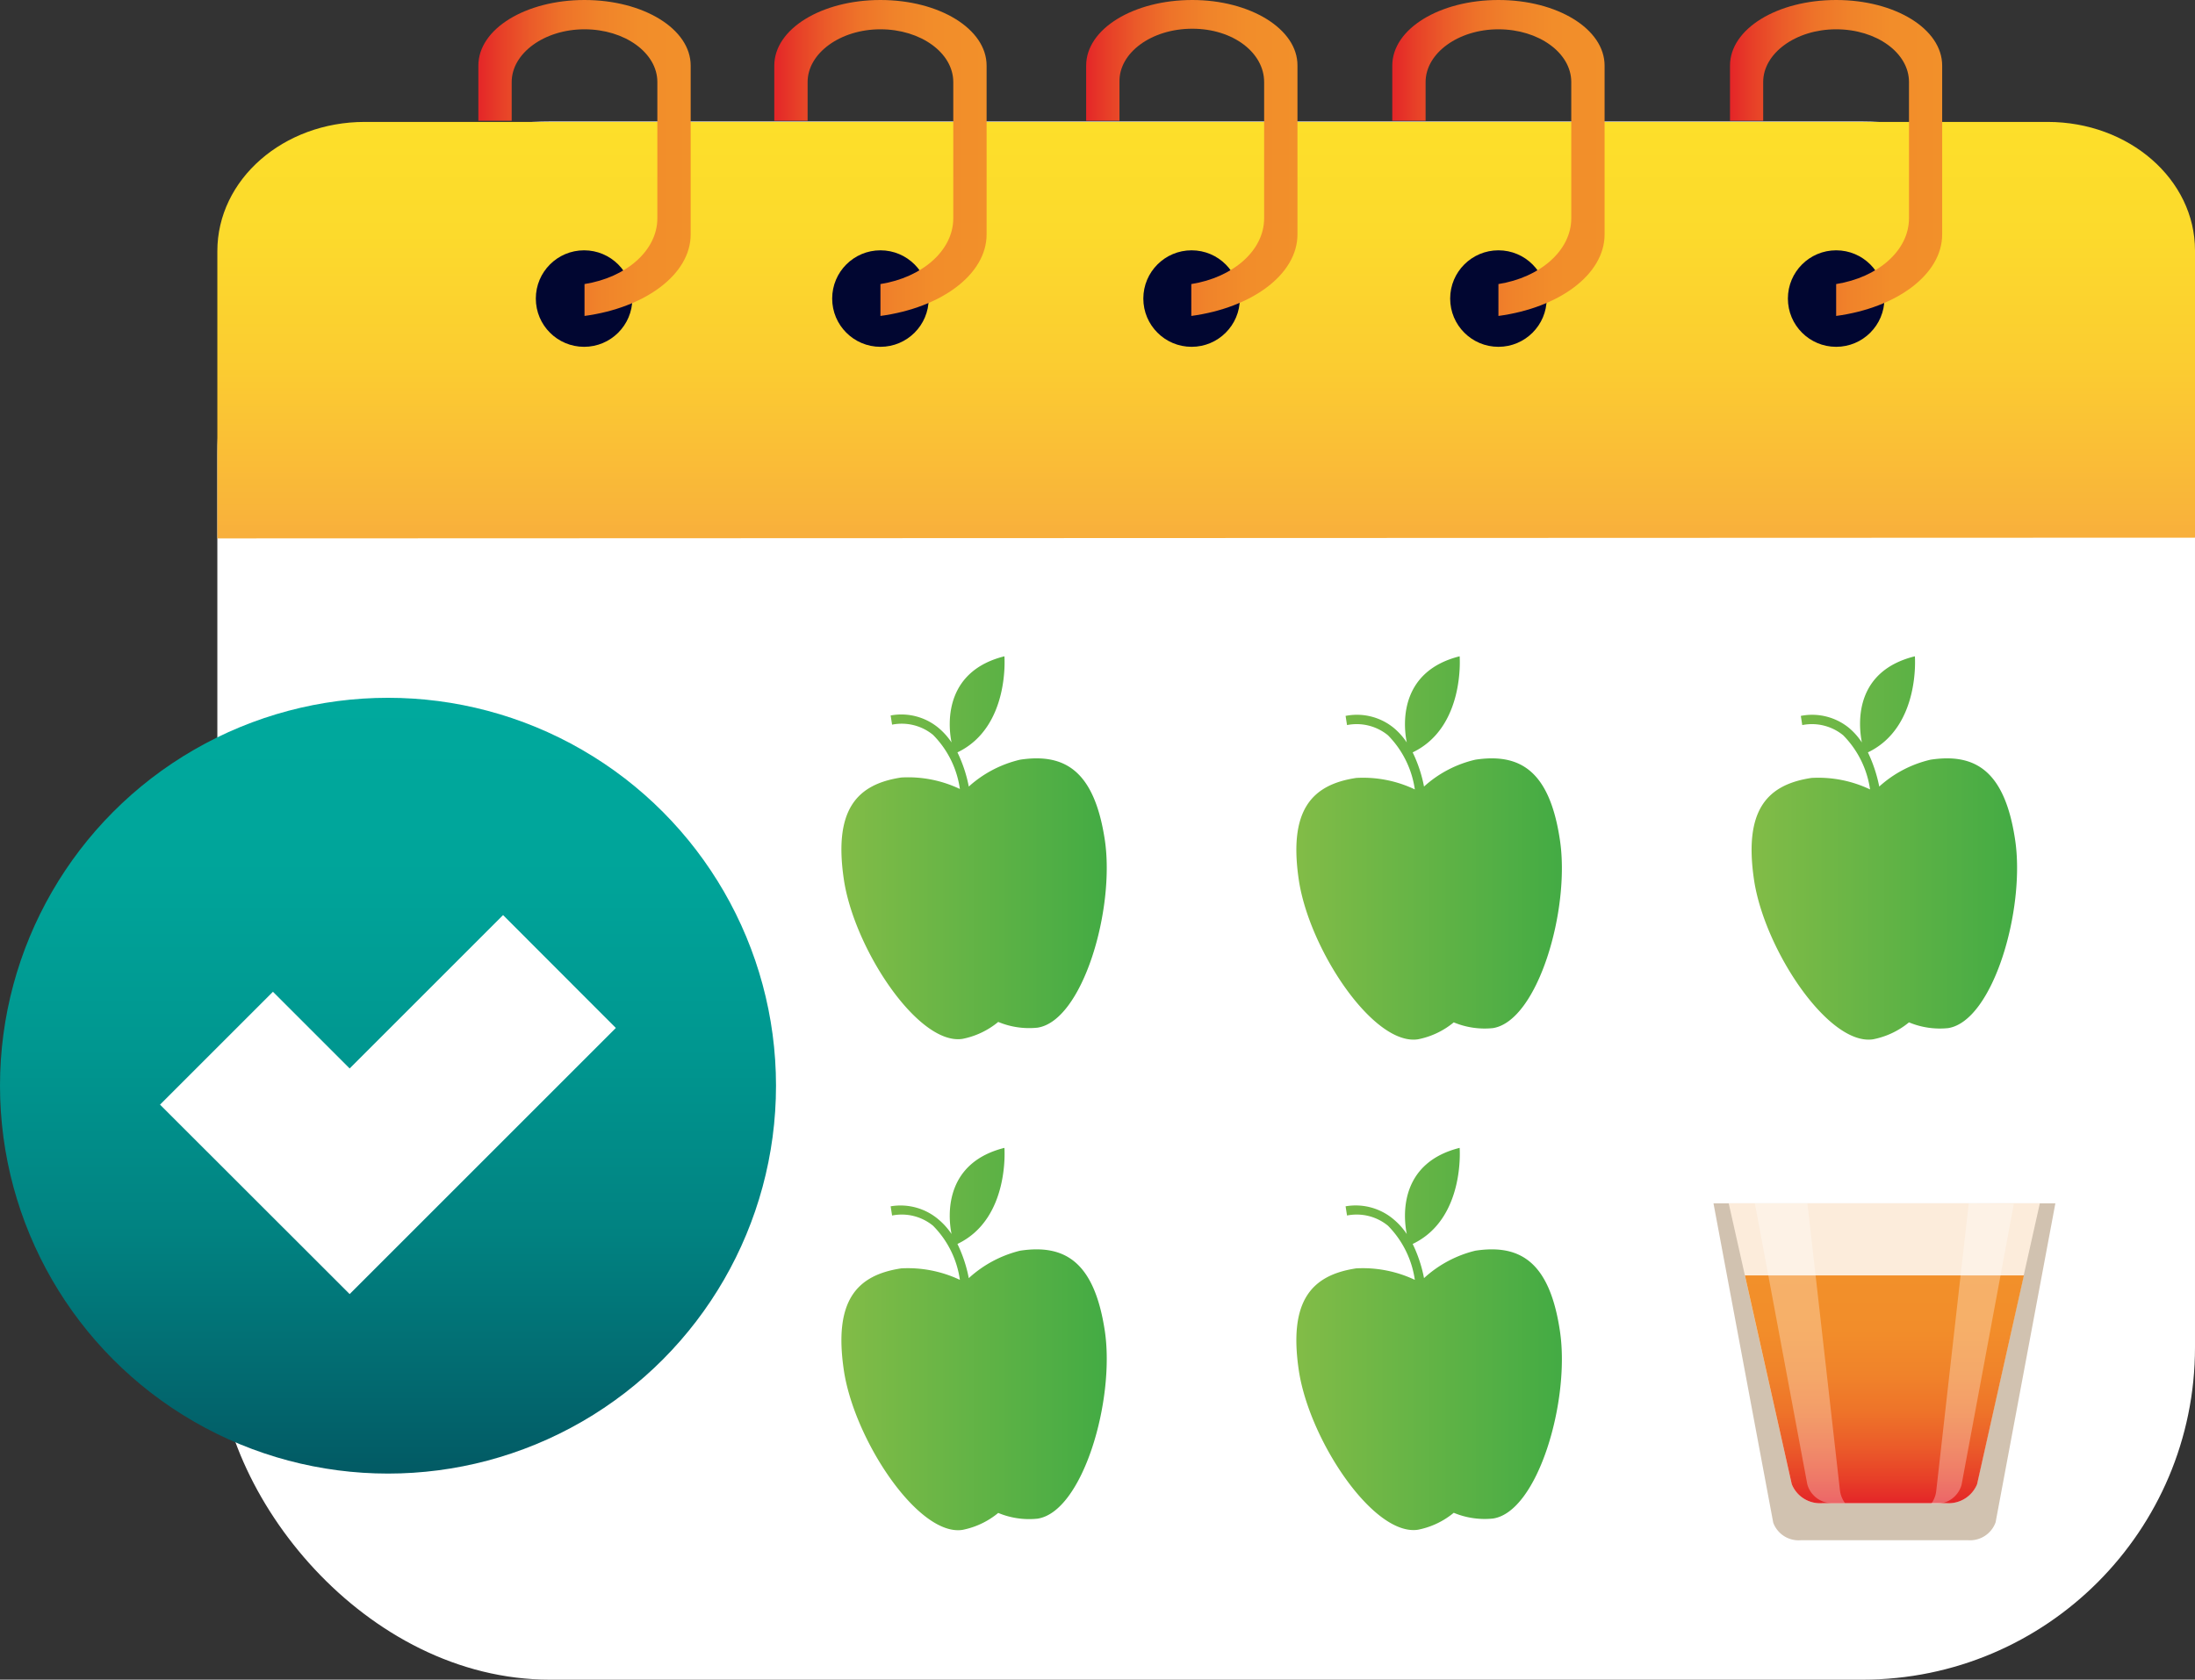 <?xml version="1.0" encoding="UTF-8"?> <svg xmlns="http://www.w3.org/2000/svg" xmlns:xlink="http://www.w3.org/1999/xlink" viewBox="0 0 152.8 116.96"><rect x="0" y="0" width="152.8" height="116.96" fill="#333333" stroke="none"/> <defs> <style> .cls-1 { isolation: isolate; } .cls-18, .cls-2 { fill: #fff; } .cls-3 { fill: url(#linear-gradient); } .cls-4 { fill: #010631; } .cls-5 { fill: url(#New_Gradient_Swatch_6); } .cls-6 { fill: url(#New_Gradient_Swatch_6-2); } .cls-7 { fill: url(#New_Gradient_Swatch_6-3); } .cls-8 { fill: url(#New_Gradient_Swatch_6-4); } .cls-9 { fill: url(#New_Gradient_Swatch_6-5); } .cls-10 { fill: url(#New_Gradient_Swatch_2); } .cls-11 { fill: url(#New_Gradient_Swatch_2-2); } .cls-12 { fill: url(#New_Gradient_Swatch_2-3); } .cls-13 { fill: url(#New_Gradient_Swatch_2-4); } .cls-14 { fill: url(#New_Gradient_Swatch_2-5); } .cls-15 { fill: #d1c2b0; } .cls-16 { fill: #fcecdb; } .cls-17 { fill: url(#New_Gradient_Swatch_6-6); } .cls-18 { mix-blend-mode: overlay; opacity: 0.3; } .cls-19 { fill: url(#New_Gradient_Swatch); } </style> <linearGradient id="linear-gradient" x1="83.97" y1="37.44" x2="83.97" y2="8.46" gradientUnits="userSpaceOnUse"> <stop offset="0" stop-color="#f8af3c"></stop> <stop offset="0.06" stop-color="#f9b43a"></stop> <stop offset="0.41" stop-color="#fbcc31"></stop> <stop offset="0.73" stop-color="#fcda2c"></stop> <stop offset="1" stop-color="#fddf2a"></stop> </linearGradient> <linearGradient id="New_Gradient_Swatch_6" data-name="New Gradient Swatch 6" x1="33.3" y1="11.02" x2="48.08" y2="11.02" gradientUnits="userSpaceOnUse"> <stop offset="0" stop-color="#e42528"></stop> <stop offset="0.1" stop-color="#e73e28"></stop> <stop offset="0.25" stop-color="#eb5c29"></stop> <stop offset="0.4" stop-color="#ee7329"></stop> <stop offset="0.57" stop-color="#f0832a"></stop> <stop offset="0.76" stop-color="#f28d2a"></stop> <stop offset="1" stop-color="#f2902a"></stop> </linearGradient> <linearGradient id="New_Gradient_Swatch_6-2" x1="53.9" y1="11.02" x2="68.68" y2="11.02" xlink:href="#New_Gradient_Swatch_6"></linearGradient> <linearGradient id="New_Gradient_Swatch_6-3" x1="75.56" y1="11.02" x2="90.34" y2="11.02" xlink:href="#New_Gradient_Swatch_6"></linearGradient> <linearGradient id="New_Gradient_Swatch_6-4" x1="96.92" y1="11.02" x2="111.7" y2="11.02" xlink:href="#New_Gradient_Swatch_6"></linearGradient> <linearGradient id="New_Gradient_Swatch_6-5" x1="120.43" y1="11.02" x2="135.2" y2="11.02" xlink:href="#New_Gradient_Swatch_6"></linearGradient> <linearGradient id="New_Gradient_Swatch_2" data-name="New Gradient Swatch 2" x1="90.25" y1="59.03" x2="108.73" y2="59.03" gradientUnits="userSpaceOnUse"> <stop offset="0" stop-color="#82bc47"></stop> <stop offset="1" stop-color="#43ab44"></stop> </linearGradient> <linearGradient id="New_Gradient_Swatch_2-2" x1="121.94" y1="59.03" x2="140.42" y2="59.03" xlink:href="#New_Gradient_Swatch_2"></linearGradient> <linearGradient id="New_Gradient_Swatch_2-3" x1="58.56" y1="59.03" x2="77.04" y2="59.03" xlink:href="#New_Gradient_Swatch_2"></linearGradient> <linearGradient id="New_Gradient_Swatch_2-4" x1="58.56" y1="93.23" x2="77.04" y2="93.23" xlink:href="#New_Gradient_Swatch_2"></linearGradient> <linearGradient id="New_Gradient_Swatch_2-5" x1="90.25" y1="93.23" x2="108.73" y2="93.23" xlink:href="#New_Gradient_Swatch_2"></linearGradient> <linearGradient id="New_Gradient_Swatch_6-6" x1="131.18" y1="104.67" x2="131.18" y2="88.81" xlink:href="#New_Gradient_Swatch_6"></linearGradient> <linearGradient id="New_Gradient_Swatch" data-name="New Gradient Swatch" x1="27.01" y1="102.6" x2="27.01" y2="48.59" gradientUnits="userSpaceOnUse"> <stop offset="0" stop-color="#025a64"></stop> <stop offset="0.07" stop-color="#02636b"></stop> <stop offset="0.31" stop-color="#018281"></stop> <stop offset="0.55" stop-color="#009790"></stop> <stop offset="0.79" stop-color="#00a59a"></stop> <stop offset="1" stop-color="#00a99d"></stop> </linearGradient> </defs> <g class="cls-1"> <g id="Layer_2" data-name="Layer 2"> <g id="Layer_3" data-name="Layer 3"> <rect class="cls-2" x="15.13" y="8.46" width="137.67" height="108.5" rx="23.14"></rect> <path class="cls-3" d="M152.8,37.44v-20c0-4.95-4.59-8.95-10.26-8.95H25.39c-5.66,0-10.26,4-10.26,9v20Z"></path> <circle class="cls-4" cx="40.66" cy="20.79" r="3.36"></circle> <circle class="cls-4" cx="61.29" cy="20.79" r="3.36"></circle> <circle class="cls-4" cx="82.95" cy="20.79" r="3.36"></circle> <circle class="cls-4" cx="104.31" cy="20.79" r="3.36"></circle> <circle class="cls-4" cx="127.82" cy="20.79" r="3.36"></circle> <path class="cls-5" d="M40.69,0C36.61,0,33.3,2,33.3,4.57V8.41h2.32V5.71c0-2,2.27-3.67,5.07-3.67s5.07,1.64,5.07,3.67V15.2c0,2.25-2.17,4.12-5.07,4.58V22c4.22-.57,7.39-2.89,7.39-5.68V4.57C48.08,2,44.77,0,40.69,0Z"></path> <path class="cls-6" d="M61.29,0C57.21,0,53.9,2,53.9,4.57V8.41h2.32V5.71c0-2,2.27-3.67,5.07-3.67s5.07,1.64,5.07,3.67V15.2c0,2.25-2.17,4.12-5.07,4.58V22c4.23-.57,7.39-2.89,7.39-5.68V4.57C68.68,2,65.37,0,61.29,0Z"></path> <path class="cls-7" d="M83,0c-4.08,0-7.39,2-7.39,4.57V8.41h2.32V5.71C77.88,3.68,80.15,2,83,2S88,3.68,88,5.71V15.2c0,2.25-2.17,4.12-5.07,4.58V22c4.22-.57,7.39-2.89,7.39-5.68V4.57C90.34,2,87,0,83,0Z"></path> <path class="cls-8" d="M104.31,0c-4.08,0-7.39,2-7.39,4.57V8.41h2.32V5.71c0-2,2.27-3.67,5.07-3.67s5.07,1.64,5.07,3.67V15.2c0,2.25-2.17,4.12-5.07,4.58V22c4.23-.57,7.39-2.89,7.39-5.68V4.57C111.7,2,108.39,0,104.31,0Z"></path> <path class="cls-9" d="M127.82,0c-4.09,0-7.39,2-7.39,4.57V8.41h2.31V5.71c0-2,2.27-3.67,5.08-3.67s5.07,1.64,5.07,3.67V15.2c0,2.25-2.17,4.12-5.07,4.58V22c4.22-.57,7.38-2.89,7.38-5.68V4.57C135.2,2,131.9,0,127.82,0Z"></path> <path class="cls-10" d="M108.59,58.49c-.72-4.83-2.78-6.06-5.89-5.59a8,8,0,0,0-3.57,1.87,9.62,9.62,0,0,0-.79-2.38c3.66-1.75,3.27-6.69,3.27-6.69-4,1-4,4.41-3.68,6a4.75,4.75,0,0,0-.89-1,4.05,4.05,0,0,0-3.37-.85l.1.64a3.44,3.44,0,0,1,2.85.71,6.73,6.73,0,0,1,1.87,3.77,8.37,8.37,0,0,0-4.08-.8c-3.11.47-4.71,2.25-4,7.08s5.19,11.59,8.3,11.12a5.6,5.6,0,0,0,2.49-1.18,5.59,5.59,0,0,0,2.73.4C107.05,71.09,109.32,63.32,108.59,58.49Z"></path> <path class="cls-11" d="M140.28,58.49c-.72-4.83-2.78-6.06-5.89-5.59a8,8,0,0,0-3.57,1.87,10.06,10.06,0,0,0-.79-2.38c3.66-1.75,3.27-6.69,3.27-6.69-4.05,1-4,4.41-3.69,6a4.7,4.7,0,0,0-.88-1,4.06,4.06,0,0,0-3.37-.85l.1.64a3.44,3.44,0,0,1,2.85.71,6.73,6.73,0,0,1,1.87,3.77,8.37,8.37,0,0,0-4.08-.8c-3.11.47-4.71,2.25-4,7.08s5.18,11.59,8.29,11.12a5.63,5.63,0,0,0,2.5-1.18,5.59,5.59,0,0,0,2.73.4C138.74,71.09,141,63.32,140.28,58.49Z"></path> <path class="cls-12" d="M76.91,58.49c-.73-4.83-2.79-6.06-5.9-5.59a8.07,8.07,0,0,0-3.57,1.87,9.62,9.62,0,0,0-.79-2.38c3.66-1.75,3.27-6.69,3.27-6.69-4,1-4,4.41-3.68,6a4.75,4.75,0,0,0-.89-1A4.05,4.05,0,0,0,62,49.82l.1.64a3.44,3.44,0,0,1,2.85.71,6.67,6.67,0,0,1,1.87,3.77,8.37,8.37,0,0,0-4.08-.8c-3.11.47-4.71,2.25-4,7.08S63.92,72.81,67,72.34a5.6,5.6,0,0,0,2.49-1.18,5.59,5.59,0,0,0,2.73.4C75.36,71.09,77.63,63.32,76.91,58.49Z"></path> <path class="cls-13" d="M76.91,92.68c-.73-4.83-2.79-6.06-5.9-5.59A8.18,8.18,0,0,0,67.44,89a9.62,9.62,0,0,0-.79-2.38c3.66-1.74,3.27-6.69,3.27-6.69-4,1-4,4.41-3.68,6a4.75,4.75,0,0,0-.89-1A4.08,4.08,0,0,0,62,84l.1.64a3.44,3.44,0,0,1,2.85.71,6.67,6.67,0,0,1,1.87,3.77,8.48,8.48,0,0,0-4.08-.8c-3.11.47-4.71,2.25-4,7.08S63.92,107,67,106.53a5.6,5.6,0,0,0,2.49-1.18,5.59,5.59,0,0,0,2.73.4C75.36,105.28,77.63,97.51,76.91,92.68Z"></path> <path class="cls-14" d="M108.59,92.68c-.72-4.83-2.78-6.06-5.89-5.59A8.13,8.13,0,0,0,99.13,89a9.62,9.62,0,0,0-.79-2.38c3.66-1.74,3.27-6.69,3.27-6.69-4,1-4,4.41-3.68,6a4.75,4.75,0,0,0-.89-1A4.08,4.08,0,0,0,93.67,84l.1.64a3.44,3.44,0,0,1,2.85.71,6.73,6.73,0,0,1,1.87,3.77,8.48,8.48,0,0,0-4.08-.8c-3.11.47-4.71,2.25-4,7.08s5.19,11.59,8.3,11.12a5.6,5.6,0,0,0,2.49-1.18,5.59,5.59,0,0,0,2.73.4C107.05,105.28,109.32,97.51,108.59,92.68Z"></path> <g> <path class="cls-15" d="M137,107.25H125.36a1.88,1.88,0,0,1-1.92-1.22l-4.16-22.24h23.8L138.92,106A1.89,1.89,0,0,1,137,107.25Z"></path> <path class="cls-16" d="M135.5,104.67h-8.64a2.12,2.12,0,0,1-2.13-1.32l-4.39-19.56H142l-4.38,19.56A2.14,2.14,0,0,1,135.5,104.67Z"></path> <path class="cls-17" d="M121.47,88.81l3.26,14.54a2.12,2.12,0,0,0,2.13,1.32h8.64a2.14,2.14,0,0,0,2.13-1.32l3.26-14.54Z"></path> <path class="cls-18" d="M137.05,83.79l-2.26,20a1.89,1.89,0,0,1-.35.92h.33a1.8,1.8,0,0,0,1.78-1.32l3.64-19.56Zm-11.23,0h-3.66l3.65,19.56a1.79,1.79,0,0,0,1.77,1.32h.86a1.9,1.9,0,0,1-.36-.92Z"></path> </g> <g> <circle class="cls-19" cx="27.01" cy="75.6" r="27.01"></circle> <polygon class="cls-2" points="24.34 90.11 11.14 76.92 19 69.06 24.34 74.4 35.02 63.72 42.87 71.58 24.34 90.11"></polygon> </g> </g> </g> </g> </svg> 